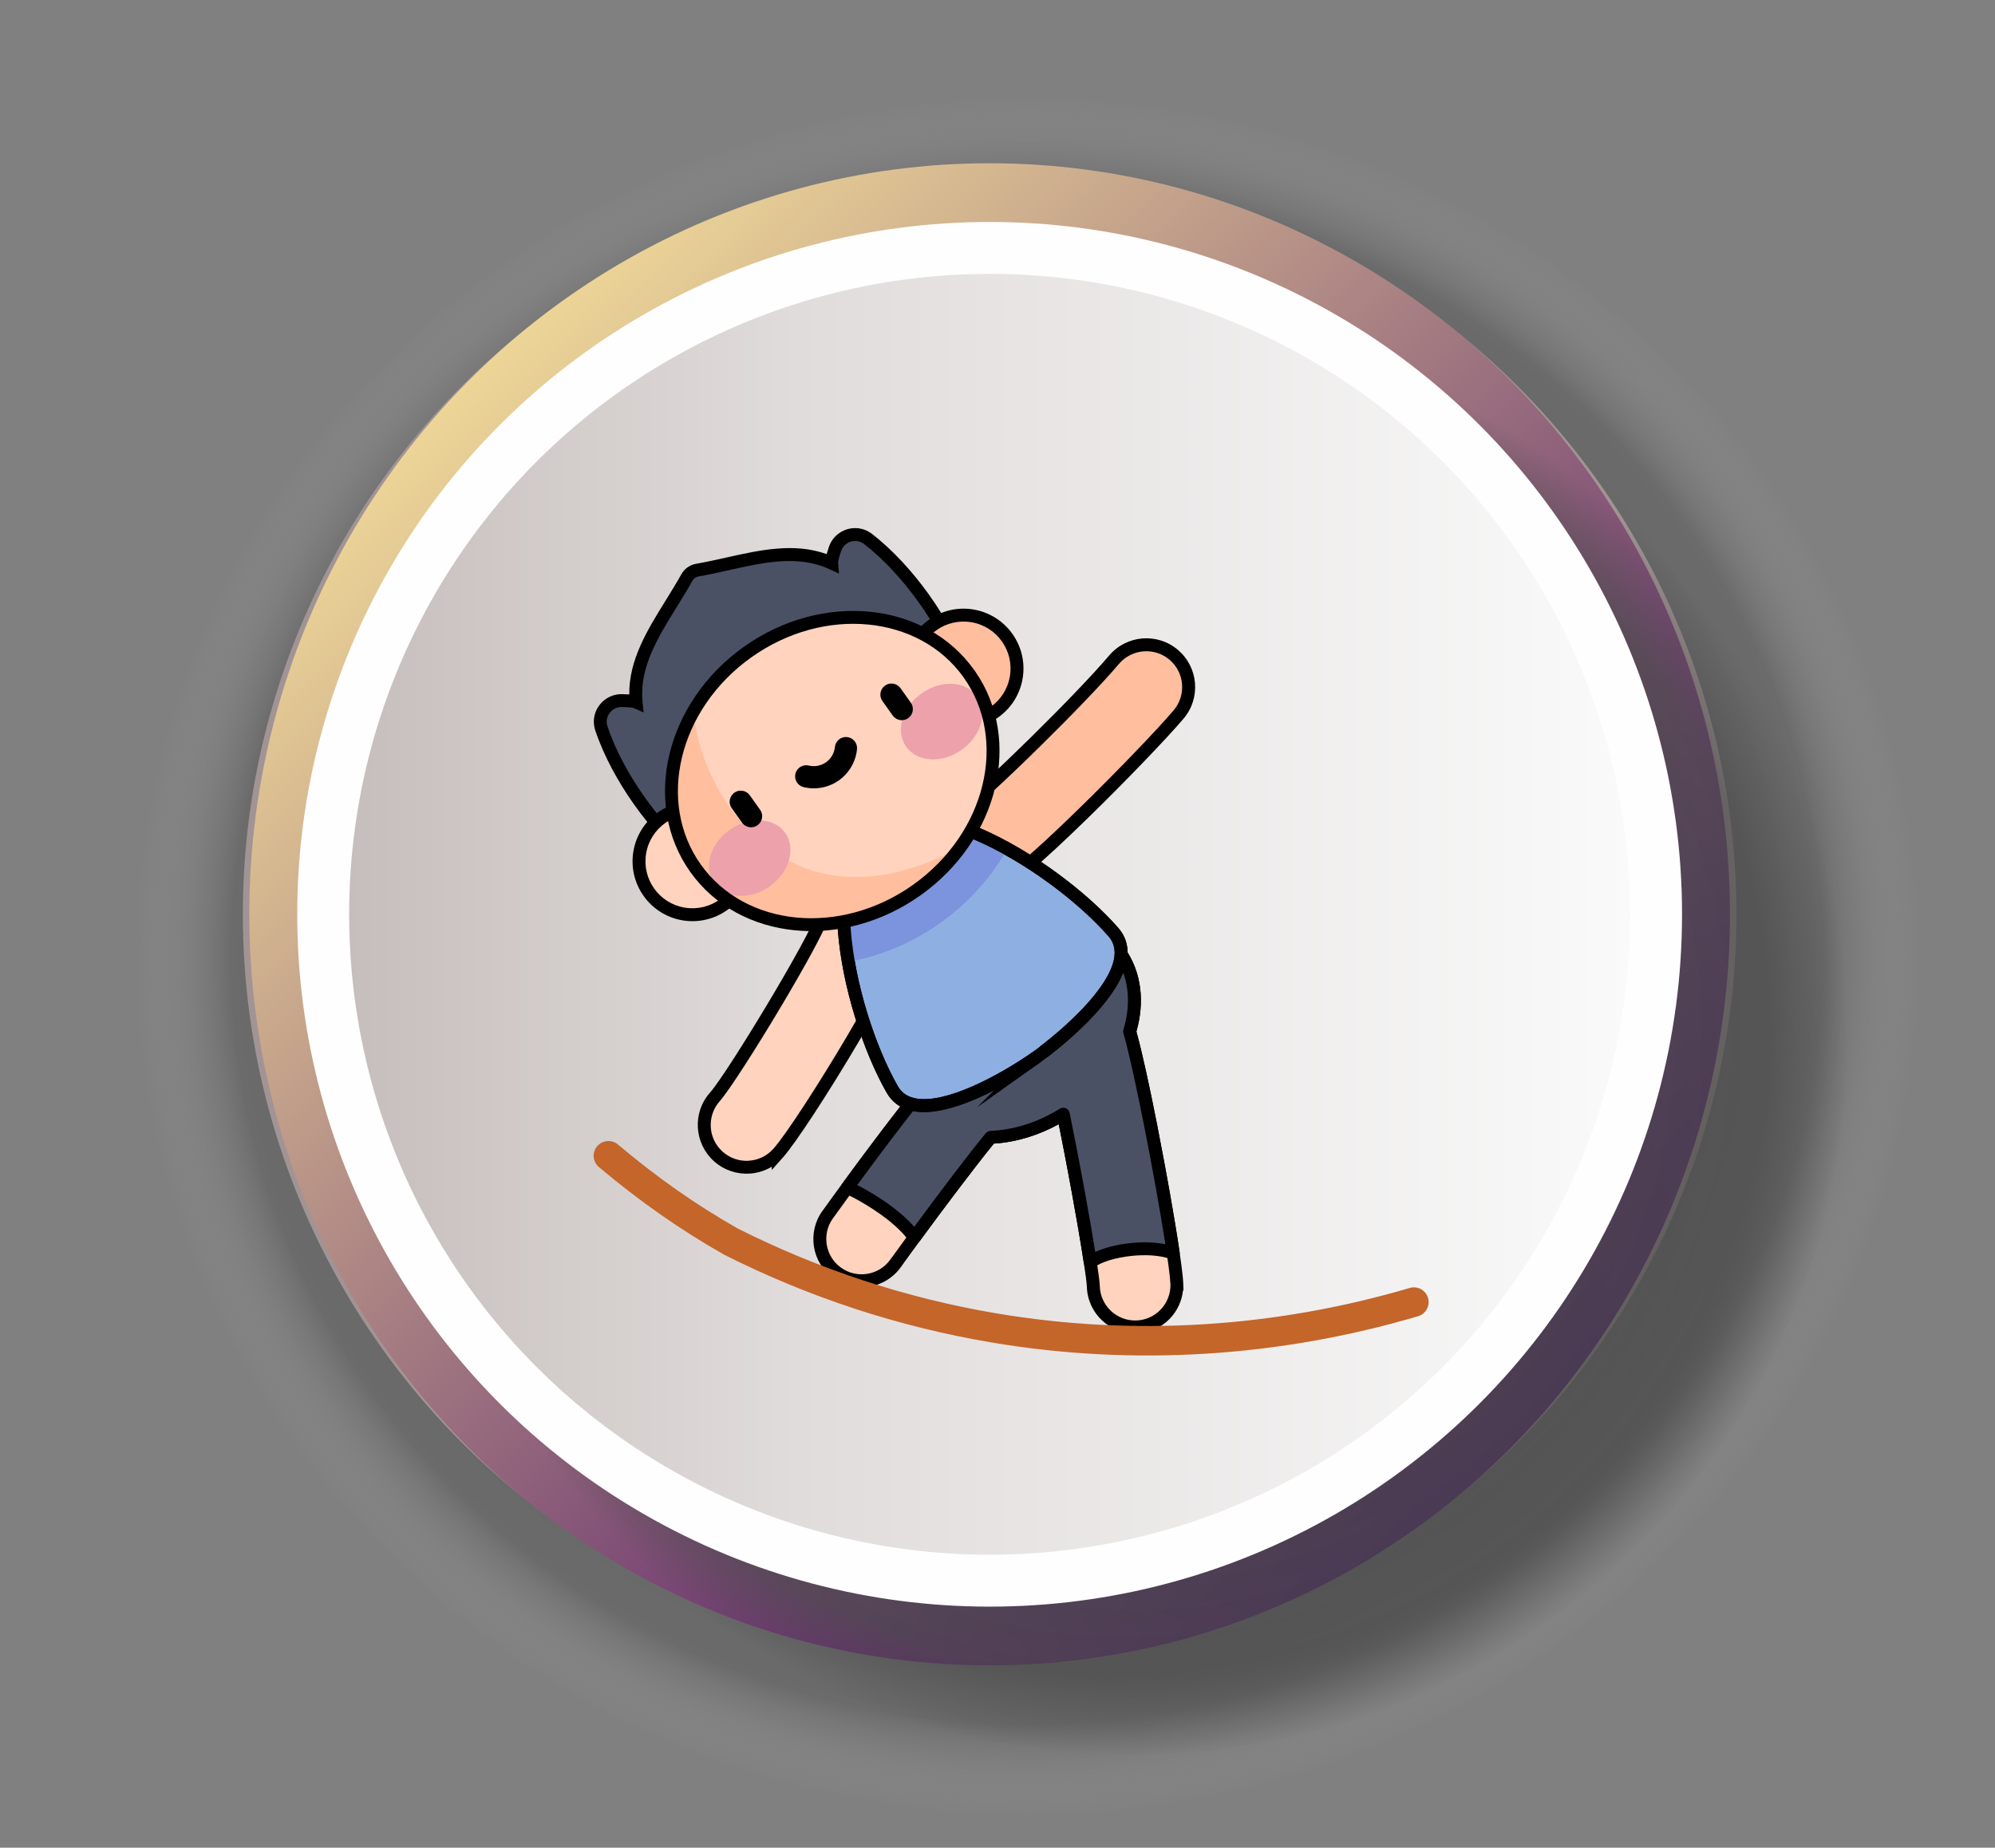 <?xml version="1.0" encoding="UTF-8" standalone="no"?> <svg xmlns:dc="http://purl.org/dc/elements/1.1/" xmlns:cc="http://creativecommons.org/ns#" xmlns:rdf="http://www.w3.org/1999/02/22-rdf-syntax-ns#" xmlns:svg="http://www.w3.org/2000/svg" xmlns="http://www.w3.org/2000/svg" xmlns:sodipodi="http://sodipodi.sourceforge.net/DTD/sodipodi-0.dtd" xmlns:inkscape="http://www.inkscape.org/namespaces/inkscape" xml:space="preserve" width="97.578mm" height="90.382mm" version="1.1" style="shape-rendering:geometricPrecision; text-rendering:geometricPrecision; image-rendering:optimizeQuality; fill-rule:evenodd; clip-rule:evenodd" viewBox="0 0 12911.37 11959.16" id="svg2" inkscape:version="0.91 r13725" sodipodi:docname="icon-balanceboard.svg"><rect x="0" y="0" width="12911.37" height="11959.16" fill="#808080" stroke="none"/> <defs id="defs4"> <style type="text/css" id="style6"> .str0 {stroke:black;stroke-width:427.24;stroke-linecap:round;stroke-miterlimit:22.926} .fil0 {fill:none} .fil14 {fill:black} .fil7 {fill:#4B5165} .fil12 {fill:#7C93DD} .fil11 {fill:#8EAFE2} .fil2 {fill:#A29494} .fil13 {fill:#EDA1AB} .fil5 {fill:#FEFEFE} .fil10 {fill:#FFBE9D} .fil9 {fill:#FFD3BD} .fil8 {fill:black;fill-rule:nonzero} .fil15 {fill:#C4652A;fill-rule:nonzero} .fil3 {fill:url(#id0)} .fil6 {fill:url(#id1)} .fil4 {fill:url(#id2)} .fil1 {fill:url(#id3)} </style> <linearGradient id="id0" gradientUnits="userSpaceOnUse" x1="9792.79" y1="9355.06" x2="3016.84" y2="2480.38"> <stop offset="0" style="stop-opacity:1; stop-color:#420264" id="stop9"></stop> <stop offset="1" style="stop-opacity:1; stop-color:#EDD597" id="stop11"></stop> </linearGradient> <linearGradient id="id1" gradientUnits="userSpaceOnUse" x1="2256.74" y1="5909.66" x2="10546.01" y2="5909.66"> <stop offset="0" style="stop-opacity:1; stop-color:#C6BEBC" id="stop14"></stop> <stop offset="0.349" style="stop-opacity:1; stop-color:#E0DCDB" id="stop16"></stop> <stop offset="1" style="stop-opacity:1; stop-color:#FAFAFA" id="stop18"></stop> </linearGradient> <radialGradient id="id2" gradientUnits="userSpaceOnUse" gradientTransform="matrix(1.003,0,0,1.003,-22,-20)" cx="7324.47" cy="6726.94" r="4631.29" fx="7324.47" fy="6726.94"> <stop offset="0" style="stop-opacity:1; stop-color:#4D4D4D" id="stop21"></stop> <stop offset="0.89" style="stop-opacity:0.702; stop-color:#4D4D4D" id="stop23"></stop> <stop offset="1" style="stop-opacity:0; stop-color:#4D4D4D" id="stop25"></stop> </radialGradient> <radialGradient id="id3" gradientUnits="userSpaceOnUse" gradientTransform="matrix(0.999,0,0,0.963,6,229)" cx="6649.53" cy="6191.71" r="5787.28" fx="6649.53" fy="6191.71"> <stop offset="0" style="stop-opacity:0.482; stop-color:black" id="stop28"></stop> <stop offset="0.89" style="stop-opacity:0.275; stop-color:#333334" id="stop30"></stop> <stop offset="1" style="stop-opacity:0; stop-color:#D6D6D7" id="stop32"></stop> </radialGradient> </defs> <g id="g4295"><rect id="rect23" class="fil0" width="12911.37" height="11959.16" x="0" y="0" style="fill:none"></rect><ellipse id="circle32-6" class="fil1" cx="6649.53" cy="6191.71" rx="5787.28" ry="5578.67" style="fill:url(#id3)"></ellipse><circle id="circle30" class="fil2" cx="6404.81" cy="5917.72" r="4833.12" style="fill:#a29494"></circle><ellipse id="circle32" class="fil3" cx="6404.81" cy="5917.72" rx="4791.33" ry="4861.14" style="fill:url(#id0)"></ellipse><circle id="path3393" class="fil4" cx="7324.47" cy="6726.94" r="4631.29" style="fill:url(#id2)"></circle><circle id="circle38" class="fil5" cx="6404.8" cy="5917.72" r="4481.13" style="fill:#fefefe"></circle><circle id="circle40" class="fil6" cx="6404.8" cy="5917.72" r="4145.08" style="fill:url(#id1)"></circle><g transform="translate(11202.919,0)" id="g4266"><path id="path5" class="fil7" d="m -4999.445,4304.78 c -49.58,-198.97 -291.77,-589.41 -586.66,-816.83 -74.44,-57.39 -183.52,-23.25 -213.1,65.99 -13.01,39.02 -22.44,74.12 -21.13,90.7 -273.59,-125.81 -576.91,-5.52 -871.3,45.68 -27.47,4.72 -51.21,21.79 -64.86,46.01 -145.15,261.22 -358.26,508.31 -329.5,807.89 -15.11,-6.66 -51.37,-9.26 -92.49,-9.91 -94.12,-1.3 -162.22,90.37 -132.48,179.62 117.84,353.24 407.2,710.2 578.85,822.37 l 1732.51,-1231.68 0.16,0.16 z" inkscape:connector-curvature="0" style="fill:#4b5165"></path><path id="path12" class="fil8" d="m -5047.555,4287.72 c -31.86,-102.74 -108.58,-248.07 -213.6,-394.36 -97.37,-135.57 -218.63,-270.99 -350.3,-372.58 -8.77,-6.81 -18.21,-11.7 -27.64,-14.78 -18.86,-6.34 -39.01,-6.02 -57.7,-0.33 -18.54,5.69 -35.43,17.07 -47.79,33 -6.34,8.28 -11.54,17.88 -15.11,28.45 -6.35,19.17 -11.87,37.55 -15.61,53.15 l 0,0.16 c -2.43,10.24 -3.73,17.72 -3.41,20.97 l 5.69,71.03 -64.69,-29.75 c -201.08,-92.49 -426.22,-41.93 -651.03,8.3 -66.33,14.79 -132.49,29.59 -195.88,40.63 -7.48,1.3 -14.46,4.23 -20.48,8.46 -6.18,4.39 -11.21,10.07 -14.95,16.58 -32.03,57.55 -67.3,114.6 -102.73,171.66 -121.43,195.71 -242.86,391.93 -221.74,612.02 l 6.83,70.87 -65.18,-28.77 c -2.92,-1.31 -10.4,-2.61 -20.81,-3.59 -15.77,-1.61 -35.12,-2.59 -55.43,-2.77 -11.22,-0.16 -21.95,1.63 -31.86,4.88 -19.01,6.34 -35.28,18.54 -46.81,34.3 -11.54,15.77 -18.37,34.63 -18.7,54.46 -0.16,10.07 1.47,20.64 4.88,31.04 52.66,157.68 140.77,316.65 236.84,453.2 103.55,147.27 215.72,267.4 302.2,331.28 l 1684.55,-1197.7 0.49,0.17 z m -145.97,-442.97 c 120.78,168.08 206.6,337.64 234.57,449.96 l 6.83,27.47 -1779,1264.84 -23.74,-15.6 c -96.88,-63.41 -228.72,-200.12 -347.86,-369.33 -100.14,-142.4 -192.31,-308.7 -247.74,-474.82 -6.5,-19.5 -9.43,-39.34 -9.1,-58.52 0.49,-37.88 13.17,-73.63 34.61,-102.73 21.46,-29.26 51.86,-52.01 87.62,-64.06 18.54,-6.18 38.53,-9.42 59.33,-9.09 17.07,0.16 33.33,0.81 47.63,1.79 -2.28,-224.65 117.19,-417.45 236.68,-610.07 34.61,-55.92 69.24,-111.85 100.77,-168.41 9.77,-17.72 23.41,-32.67 39.51,-44.05 16.09,-11.54 34.79,-19.34 54.78,-22.92 65.35,-11.38 128.59,-25.52 191.98,-39.67 221.08,-49.42 442.47,-99 653.95,-23.08 3.74,-13.83 8.61,-29.27 13.99,-45.52 6.66,-19.99 16.25,-37.88 28.12,-53.15 23.08,-29.92 54.62,-51.05 89.24,-61.78 34.63,-10.73 72.51,-10.89 108.43,0.98 18.37,6.18 36.24,15.44 52.5,27.96 138.5,106.81 265.46,248.39 367.05,389.97 l -0.16,-0.17 z" inkscape:connector-curvature="0" style="fill:#000000;fill-rule:nonzero"></path><path id="path7" class="fil9" d="m -3586.675,8310.63 c -5.69,-187.92 -209.37,-1298.49 -305.44,-1634.81 55.43,-183.04 37.88,-368.84 -65.51,-514.49 -207.09,-291.13 -679.97,-310.31 -1056.28,-42.75 -376.31,267.57 -513.67,720.62 -306.58,1011.74 3.41,4.72 7,9.1 10.4,13.66 -230.5,293.26 -495.62,661.27 -536.43,718.01 -87.13,121.26 -59.49,290.32 61.94,377.45 121.1,86.97 290.16,59.66 377.45,-61.94 120.78,-168.24 418.09,-573.98 615.93,-816.35 153.94,-6.18 317.79,-55.92 469.61,-150.04 87.95,426.22 190.68,1016.77 194.59,1115.77 4.55,149.72 129.55,266.59 278.45,262.2 149.23,-4.55 266.75,-129.06 262.2,-278.45 l 0,0 -0.32,0 z" inkscape:connector-curvature="0" style="fill:#ffd3bd"></path><path id="path15" class="fil8" d="m -3628.445,8307.21 c -4.39,-100.46 -58.86,-434.35 -123.7,-781.72 -62.1,-332.26 -133.63,-675.91 -180.11,-838.14 l -3.43,-11.86 3.59,-11.71 c 26.65,-87.95 35.43,-176.05 24.86,-258.96 -10.07,-78.99 -37.71,-153.61 -84.37,-219.28 -95.57,-134.44 -253.75,-206.28 -432.23,-213.44 -182.39,-7.3 -385.42,52.19 -565.84,180.44 l -0.49,0.32 c -180.11,128.26 -303.01,300.24 -355.83,474.66 -51.86,170.85 -36.1,343.8 59.49,478.24 l 0.16,0.16 c 2.28,3.26 4.23,5.53 6.01,7.97 7.49,7.63 16.42,21.29 23.42,30.08 l -20.17,25.51 c -81.93,104.2 -168.73,218.64 -248.39,325.12 -146.13,195.55 -261.71,356 -287.06,391.26 l -0.17,0.17 c -36.73,51.19 -49.09,112.48 -39.66,170.19 9.43,57.72 40.97,111.84 92.33,148.74 l 0.33,0.16 c 51.04,36.57 112.32,49.09 170.03,39.67 57.7,-9.43 111.99,-40.97 148.9,-92.33 72.83,-101.43 207.74,-286.43 344.78,-468 94.28,-125.01 191.16,-250.5 272.6,-350.31 l 11.87,-14.62 18.86,-0.82 c 74.46,-2.92 151.5,-16.74 228.22,-41.12 74.79,-23.9 149.23,-58.03 221.24,-102.57 l 50.72,-31.37 12.03,58.52 c 44.22,214.25 91.84,467.66 128.75,679.32 37.55,215.7 64.7,391.26 66.65,443.28 l 0.16,1.47 -0.16,0 c 2.12,62.75 29.59,118.68 71.85,158.49 42.58,40.15 100.61,63.88 163.69,61.94 l 1.14,-0.16 0,0.16 c 62.59,-2.12 118.5,-29.43 158.33,-71.85 40.15,-42.59 64.04,-100.63 62.1,-163.69 l -0.16,-1.14 0,-3.41 -0.32,0.65 z m -41.79,-797 c 66.49,356 122.25,700.29 125.17,799.28 l 0,1.14 0.16,0 -0.16,0 1.3,41.77 -2.92,0 c -7.48,69.26 -37.55,132 -83.07,180.27 -54.78,58.19 -131.67,95.43 -217.98,98.02 l -1.14,0.16 0,-0.16 c -85.5,2.28 -164.02,-30.23 -222.06,-84.52 -58.02,-54.62 -95.41,-131.51 -98.01,-217.82 l -0.17,-1.47 0.17,0 c -2.29,-49.25 -28.78,-219.61 -65.68,-430.77 -33.97,-194.73 -76.4,-421.83 -116.39,-619.66 -61.77,33.82 -125.17,60.96 -188.73,81.28 -77.54,24.7 -155.24,39.5 -230.99,44.05 -76.89,94.77 -168.57,213.92 -258.96,333.72 -139.95,185.48 -273.09,367.87 -343.63,466.38 -50.4,70.06 -124.37,113.13 -203.2,125.98 -78.84,12.83 -162.55,-4.39 -232.46,-54.62 l -0.16,0 c -69.89,-50.24 -112.97,-124.19 -125.82,-203.03 -12.83,-78.69 4.23,-162.55 54.62,-232.61 l 1.14,-1.47 c 28.94,-40.32 149.23,-207.26 286.59,-391.11 73.15,-98.02 152.96,-203.2 230.18,-301.87 -104.36,-154.9 -121.11,-349 -63.41,-539.51 58.03,-191.49 191.82,-379.73 387.7,-518.88 l 2.43,-1.63 c 195.39,-138.17 415.98,-202.21 615.11,-194.08 203.85,8.3 385.59,91.68 497.09,248.39 54.78,77.05 87.29,164.67 99.16,257.16 11.71,91.35 3.1,187.1 -24.06,281.7 46.81,168.24 117.21,506.69 178.32,834.07 l -0.17,-0.15 z" inkscape:connector-curvature="0" style="fill:#000000;fill-rule:nonzero"></path><path id="path9" class="fil7" d="m -3609.765,8111.17 c -57.06,-388.01 -204.66,-1163.9 -282.19,-1435.36 55.44,-183.04 37.88,-368.84 -65.5,-514.49 -207.1,-291.13 -679.97,-310.31 -1056.28,-42.75 -376.33,267.57 -513.68,720.62 -306.58,1011.74 3.41,4.72 6.99,9.1 10.4,13.66 -143.7,182.88 -300.89,394.68 -408.66,541.96 99,43.89 331.28,177.03 433.7,323.32 143.7,-196.2 346.41,-467.51 493.68,-648.11 153.94,-6.18 317.8,-55.92 469.62,-150.04 65.83,319.26 140.12,730.84 174.74,958.75 96.9,-75.1 375.99,-119.97 537.25,-58.68 l 0,0 -0.17,0 z" inkscape:connector-curvature="0" style="fill:#4b5165"></path><path id="path18" class="fil8" d="m -3660.795,8053.47 c -31.37,-202.06 -81.28,-481.16 -132.48,-741.73 -50.72,-257.98 -102.74,-497.26 -138.99,-624.38 -2.28,-7.97 -2.12,-16.09 0.16,-23.57 26.49,-87.94 35.43,-176.04 24.86,-258.95 -10.07,-79.01 -37.71,-153.62 -84.37,-219.29 -95.57,-134.42 -253.75,-206.28 -432.23,-213.43 -182.39,-7.32 -385.42,52.17 -565.84,180.43 -180.44,128.26 -303.5,300.57 -356.32,475.14 -51.86,171.02 -36.1,343.97 59.65,478.41 l 0.17,0.16 c 2.28,3.1 4.06,5.37 5.85,7.63 l 3.57,4.55 c 11.87,15.44 11.38,36.57 -0.16,51.21 l 0,0 c -62.43,79.32 -126.95,163.69 -188.73,245.62 -69.24,91.84 -134.44,179.78 -189.37,254.73 61.45,31.21 144.19,79.8 222.04,137.68 l 2.28,1.8 c 52.99,39.66 103.88,84.04 144.68,130.85 74.46,-101.1 160.93,-217.49 246.27,-329.33 75.92,-99.65 151.19,-196.21 216.37,-276.19 7.81,-9.75 19.17,-14.95 30.72,-15.28 74.46,-2.92 151.5,-16.74 228.22,-41.12 74.79,-23.9 149.23,-58.03 221.24,-102.57 19.68,-12.03 45.36,-6.02 57.39,13.5 2.61,4.22 4.39,8.93 5.37,13.48 31.85,154.76 66,332.1 96.55,500.02 27.47,150.37 51.7,291.3 69.26,400.38 59.49,-27.47 139.79,-47.95 223.35,-57.06 78.03,-8.46 159.79,-7.32 230.99,7.3 l -0.5,0.01 z m -50.4,-757.82 c 57.07,290.16 112.66,603.89 142.73,809.52 0.97,6.83 0.32,13.81 -2.28,20.81 -2.12,5.68 -5.53,10.72 -9.59,14.78 l 0,0 c -12.68,12.69 -31.54,15.61 -46.99,8.46 -69.89,-25.68 -164.99,-30.08 -255.69,-20.15 -99.16,10.88 -190.68,38.03 -236.36,72.17 -5.85,5.2 -13.17,8.77 -21.46,9.91 -22.75,3.43 -44.21,-12.35 -47.62,-35.1 -18.21,-119.8 -46.32,-284.96 -78.03,-458.57 -26.66,-146.13 -56.08,-300.23 -84.52,-441 -61.77,33.81 -125.17,60.96 -188.73,81.27 -77.54,24.72 -155.24,39.51 -230.99,44.06 -61.12,75.26 -131.51,165.81 -203.03,259.93 -97.7,128.26 -197.02,262.03 -277.64,372.25 l 0,0 c -2.61,3.57 -5.86,6.83 -9.77,9.58 -18.86,13.17 -44.86,8.63 -58.02,-10.24 -38.69,-55.1 -98.19,-109.07 -161.75,-156.7 l -2.28,-1.61 c -94.44,-70.39 -195.87,-125.66 -252.29,-150.54 -2.75,-1.3 -5.36,-2.75 -7.79,-4.54 -18.54,-13.66 -22.6,-39.83 -8.94,-58.37 61.77,-84.52 139.15,-189.37 219.77,-296.17 56.09,-74.46 114.12,-150.37 170.2,-222.06 -104.36,-154.9 -121.1,-349 -63.39,-539.51 58.03,-191.49 191.81,-379.57 387.69,-518.88 l 0,0 c 195.88,-139.3 417.61,-203.85 617.55,-195.87 203.85,8.28 385.57,91.68 497.09,248.39 54.78,77.05 87.29,164.67 99.16,257.16 11.71,91.35 3.08,187.1 -24.07,281.7 36.74,131.83 87.62,367.05 137.37,619.5 l -0.34,-0.16 z" inkscape:connector-curvature="0" style="fill:#000000;fill-rule:nonzero"></path><path id="path11" class="fil9" d="m -6166.265,7463.06 c -100.61,112.97 -273.74,123.21 -386.88,22.6 -112.97,-100.63 -123.06,-273.74 -22.59,-386.88 112.48,-126.47 647.13,-1009.8 691.82,-1161.95 42.43,-144.99 193.93,-229.03 339.25,-187.1 145.32,41.94 229.21,193.93 187.11,339.25 -74.94,258.63 -661.76,1208.61 -808.89,1374.08 l 0,0 0.17,0 z" inkscape:connector-curvature="0" style="fill:#ffd3bd"></path><path id="path21" class="fil8" d="m -6208.195,7551.49 c -44.38,26.66 -94.13,41.61 -144.68,44.54 -80.63,4.72 -163.04,-21.29 -228.22,-79.32 -65.02,-57.86 -100.63,-136.87 -105.34,-217.66 -4.72,-80.62 21.29,-163.04 79.32,-228.22 57.86,-65.02 231.79,-337.95 390.46,-604.53 142.72,-239.61 272.28,-472.56 292.61,-541.48 24.54,-83.7 80.46,-149.7 151.17,-188.71 68.77,-37.88 151.5,-50.24 233.26,-28.45 l 0.33,0 6.18,1.79 c 83.72,24.21 149.88,80.13 188.88,150.86 37.88,68.75 50.24,151.82 28.62,233.59 l 0,0.32 -1.8,6.18 c -34.61,119.32 -172.3,377.13 -327.06,640.14 -190.51,323.65 -408.02,657.21 -490.58,750.03 l -72.99,82.09 0,-21.45 -0.17,0.3 z m -149.23,-38.68 c 59.17,-3.41 117.21,-29.59 159.79,-77.54 l 0.33,-0.33 c 80.3,-90.39 293.24,-417.61 480.84,-736.22 151.82,-257.81 286.26,-508.63 318.93,-620.95 l 0,-0.16 c 17.72,-61.45 8.94,-124.51 -19.83,-176.7 -28.61,-52.01 -77.04,-93.14 -138.5,-110.86 l -0.32,0 c -61.45,-17.73 -124.19,-8.79 -176.38,19.82 -52.17,28.78 -93.31,77.38 -111.35,138.83 l 0,0.16 c -22.11,75.42 -155.24,315.51 -301.05,560.49 -161.26,270.99 -339.25,549.6 -399.72,617.55 -42.59,47.95 -61.78,108.58 -58.37,168.07 3.41,59.17 29.59,117.21 77.54,159.8 47.97,42.58 108.59,61.77 168.08,58.35 l 0,-0.32 z" inkscape:connector-curvature="0" style="fill:#000000;fill-rule:nonzero"></path><path id="path13" class="fil10" d="m -4668.635,5690.73 c -125.17,84.86 -295.69,52.19 -380.55,-73.15 -84.86,-125.33 -52.52,-296.02 72.99,-380.55 125.32,-84.86 753.44,-696.72 982.8,-967.36 97.86,-115.42 270.66,-129.72 386.24,-31.86 115.41,97.86 129.71,270.66 31.85,386.24 -189.37,223.35 -878.45,920.71 -1093.34,1066.52 l 0,0 0.01,0.16 z" inkscape:connector-curvature="0" style="fill:#ffbe9d"></path><path id="path24" class="fil8" d="m -4645.225,5725.2 c -72.18,48.93 -157.35,64.04 -236.68,48.76 -79.32,-15.28 -152.81,-60.79 -201.73,-132.97 l -0.49,-0.66 0,0 c -48.44,-72.01 -63.39,-157.02 -48.28,-236.03 15.12,-78.99 60.48,-152.47 132.49,-201.24 l 0.65,-0.49 0,0 c 63.23,-42.75 261.06,-226.59 469.13,-431.25 193.77,-190.68 395.49,-398.91 505.22,-528.31 l 0.16,-0.16 c 56.41,-66.49 134.44,-103.87 214.9,-110.54 80.46,-6.67 163.53,17.4 230.02,73.79 l 0.16,0.16 c 66.48,56.41 103.87,134.44 110.54,214.9 6.66,80.46 -17.4,163.53 -73.81,230.02 -106.48,125.65 -369.48,399.72 -618.36,642.58 -143.21,139.81 -282.19,269.52 -384.93,355.35 l 13.97,0 -112.64,76.4 -0.32,-0.32 z m -220.92,-33.17 c 58.37,11.22 120.78,0.33 173.77,-35.43 l 0.33,-0.32 c 92.33,-62.75 277.48,-232.79 472.06,-422.48 247.09,-240.91 507.66,-512.55 612.84,-636.57 41.44,-48.93 59.16,-110.05 54.29,-169.22 -4.88,-59.33 -32.35,-116.72 -81.12,-158 l 0,0 c -48.93,-41.46 -109.88,-59.01 -169.21,-54.13 -59.34,4.87 -116.72,32.35 -158.01,81.11 l 0,0 c -111.19,131.18 -314.86,341.53 -510.42,533.82 -211.48,208.07 -414.02,395.83 -480.84,441.02 l -0.16,0 -0.65,0.49 c -52.66,35.75 -85.83,89.57 -97.04,147.76 -11.22,58.19 -0.16,120.61 35.59,173.6 l 0,0.17 0.49,0.65 c 35.92,52.99 89.9,86.31 148.25,97.53 l -0.17,0 z" inkscape:connector-curvature="0" style="fill:#000000;fill-rule:nonzero"></path><path id="path26" class="fil11" d="m -4497.785,6844.7 c 168.07,-119.47 716.37,-564.88 500.82,-811.47 -358.75,-410.29 -1192.01,-929.81 -1555.16,-671.67 -363.15,258.14 -146.13,1215.91 123.55,1689.59 162.06,284.63 762.87,-86.8 930.95,-206.44 l 0,0 -0.16,-0.01 z" inkscape:connector-curvature="0" style="fill:#8eafe2"></path><path id="path28" class="fil8" d="m -4520.715,6809.76 c 42.1,-30.08 107.94,-80.46 179.15,-142.72 101.43,-88.76 213.92,-201.57 284.63,-313.9 64.53,-102.57 93.14,-203.35 39.5,-278.78 -3.41,-4.87 -6.99,-9.43 -10.89,-13.81 -196.36,-224.49 -537.73,-482.63 -863.49,-623.24 -250.66,-108.25 -489.29,-146.29 -636.08,-41.93 -146.95,104.52 -189.37,342.33 -169.38,614.62 25.84,353.73 157.51,760.92 305.11,1020.36 2.92,5.2 6.18,10.07 9.43,14.79 53.47,75.26 158.16,81.44 276.35,54.13 129.22,-29.75 272.76,-99 389.97,-165.65 83.06,-47.3 152.8,-93.31 194.9,-123.21 l 1.14,-0.81 -0.33,0.16 z m 234.08,-79.97 c -74.61,65.34 -143.37,117.84 -186.94,148.73 l -406.06,288.7 110.21,-110.21 c -101.59,52.01 -213.76,99.65 -318.61,123.7 -149.55,34.46 -285.28,21.94 -362.99,-87.29 -4.87,-7 -9.58,-14.3 -13.97,-21.95 -152.8,-268.54 -289.18,-689.88 -315.84,-1055.62 -21.94,-299.44 29.75,-564.4 204.5,-688.58 174.58,-124.19 441.98,-85.99 717.51,33.16 336.5,145.32 689.72,412.57 893.25,645.18 6.01,6.83 11.38,13.64 16.09,20.31 77.54,109.07 44.71,241.56 -36.9,371.6 -75.58,120.29 -193.93,239.28 -300.23,332.26 l -0.01,0 z" inkscape:connector-curvature="0" style="fill:#000000;fill-rule:nonzero"></path><path id="path17" class="fil12" d="m -5117.445,5973.26 c 182.06,-129.39 329.66,-293.9 433.37,-479.71 -326.89,-180.76 -668.59,-273.9 -868.2,-131.99 -199.61,141.91 -223.84,495.29 -160.44,863.32 209.53,-36.9 413.37,-122.24 595.43,-251.63 l 0,0 -0.16,0 z" inkscape:connector-curvature="0" style="fill:#7c93dd"></path><path id="circle19" class="fil9" d="m -6380.825,5632.21 c 31.86,-188.24 -95.1,-366.72 -283.33,-398.58 -188.24,-31.86 -366.72,95.1 -398.58,283.33 -31.86,188.24 95.1,366.73 283.33,398.58 188.24,31.86 366.72,-95.08 398.58,-283.33 z" inkscape:connector-curvature="0" style="fill:#ffd3bd"></path><path id="path32" class="fil8" d="m -6421.955,5625.55 0,-0.16 c 13.97,-82.91 -6.83,-163.53 -51.86,-226.94 -45.03,-63.39 -114.27,-109.56 -196.85,-123.53 l -0.17,0 c -82.9,-13.99 -163.53,6.81 -226.93,52.01 -63.39,45.03 -109.56,114.27 -123.55,196.85 l 0,0.16 c -13.97,82.9 6.83,163.53 51.86,226.93 45.04,63.41 114.28,109.57 196.86,123.55 l 0.16,0 c 82.9,13.99 163.53,-6.83 226.93,-51.86 63.39,-45.03 109.57,-114.27 123.55,-196.85 l 0,-0.16 z m 16.09,-275.37 c 56.74,79.8 83.39,180.92 66.98,284.95 l -0.65,4.06 c -17.89,105.5 -76.73,193.93 -157.52,251.31 -79.81,56.74 -180.93,83.39 -284.96,66.98 l -4.06,-0.66 c -105.5,-17.88 -193.93,-76.72 -251.31,-157.51 -56.72,-79.81 -83.39,-180.93 -66.97,-284.96 l 0.65,-4.06 c 17.89,-105.5 76.73,-193.93 157.52,-251.31 79.81,-56.72 180.92,-83.39 284.96,-66.97 l 4.06,0.65 c 105.5,17.88 193.93,76.73 251.3,157.52 z" inkscape:connector-curvature="0" style="fill:#000000;fill-rule:nonzero"></path><path id="path34" class="fil8" d="m -4028.495,6060.7 c -196.37,-224.49 -537.73,-482.63 -863.49,-623.23 -250.66,-108.26 -489.3,-146.3 -636.08,-41.94 -146.95,104.52 -189.39,342.33 -169.39,614.62 25.84,353.73 157.52,760.92 305.11,1020.36 2.92,5.2 6.18,10.07 9.43,14.79 53.48,75.26 158.16,81.44 276.35,54.13 129.23,-29.75 272.76,-99 389.97,-165.65 83.07,-47.3 152.8,-93.31 194.75,-123.21 16.91,-12.03 39.5,-9.75 53.64,4.55 l 0,0 c 0.97,0.97 -16.1,-32.02 -1.14,-43.73 32.83,-25.35 78.19,-61.61 127.77,-105.01 190.67,-166.79 454.17,-444.59 313.08,-605.84 l 0.01,0.17 z m -830.49,-700.12 c 336.48,145.32 689.72,412.55 893.24,645.17 188.08,215.07 -105.34,534.82 -321.04,723.54 -51.52,45.03 -98.02,82.25 -131.67,108.25 -13.66,10.57 -27.79,18.21 -41.12,23.74 -2.92,6.83 -7.63,12.83 -14.14,17.56 -43.73,31.04 -115.91,78.68 -201.89,127.77 -122.74,69.89 -274.07,142.56 -412.57,174.41 -149.55,34.47 -285.28,21.95 -362.99,-87.29 -4.87,-6.81 -9.58,-14.3 -13.97,-21.94 -152.8,-268.54 -289.02,-689.88 -315.84,-1055.63 -21.94,-299.42 29.75,-564.39 204.5,-688.58 174.58,-124.18 441.98,-85.98 717.51,33.17 l 0,-0.16 z" inkscape:connector-curvature="0" style="fill:#000000;fill-rule:nonzero"></path><path id="circle21" class="fil10" d="m -4625.885,4384.61 c 31.85,-188.24 -95.1,-366.73 -283.33,-398.59 -188.24,-31.85 -366.73,95.1 -398.59,283.33 -31.85,188.25 95.1,366.73 283.33,398.59 188.25,31.85 366.73,-95.1 398.59,-283.33 z" inkscape:connector-curvature="0" style="fill:#ffbe9d"></path><path id="path37" class="fil8" d="m -4667.025,4377.78 c 13.99,-82.9 -6.81,-163.53 -52.01,-226.93 -45.03,-63.41 -114.27,-109.57 -197.01,-123.55 -82.91,-13.99 -163.53,6.83 -226.93,52.01 -63.41,45.03 -109.57,114.27 -123.55,197.01 -13.99,82.91 6.83,163.53 51.86,226.94 45.03,63.39 114.27,109.56 197.01,123.53 82.91,13.99 163.53,-6.81 226.94,-51.86 63.39,-45.03 109.56,-114.27 123.53,-197.01 l 0.16,-0.16 z m 16.1,-275.21 c 57.55,80.79 84.21,183.52 66.32,289.02 -17.88,105.5 -76.73,193.93 -157.52,251.31 -80.78,57.55 -183.51,84.04 -289.02,66.32 -105.5,-17.88 -193.93,-76.73 -251.31,-157.51 -57.53,-80.79 -84.04,-183.52 -66.32,-289.04 17.89,-105.5 76.73,-193.93 157.52,-251.3 80.79,-57.55 183.52,-84.21 289.02,-66.33 105.5,17.89 193.93,76.73 251.31,157.52 z" inkscape:connector-curvature="0" style="fill:#000000;fill-rule:nonzero"></path><path id="ellipse23" class="fil9" d="m -4931.645,4361.03 c -302.36,-425.4 -943.8,-488.48 -1432.45,-141.09 -488.8,347.37 -639.81,973.86 -337.29,1399.26 302.35,425.42 943.8,488.48 1432.43,141.1 488.81,-347.39 639.82,-973.86 337.3,-1399.28 z" inkscape:connector-curvature="0" style="fill:#ffd3bd"></path><path id="path25" class="fil10" d="m -4985.945,5481.84 c -1170.88,633.17 -1715.28,-439.06 -1726.17,-881.85 -190.35,329.17 -199.79,723.2 10.89,1019.54 302.51,425.42 943.96,488.64 1432.75,141.1 112.64,-79.99 207.25,-174.91 282.51,-278.79 l 0,0 0.01,0 z" inkscape:connector-curvature="0" style="fill:#ffbe9d"></path><path id="path35" class="fil13" d="m -6121.555,5390.82 c 71.69,100.79 27.15,255.53 -99.49,345.59 -126.63,90.06 -287.39,81.28 -359.07,-19.5 -71.69,-100.79 -27.15,-255.53 99.48,-345.59 126.63,-90.06 287.39,-81.28 359.08,19.5 z" inkscape:connector-curvature="0" style="fill:#eda1ab"></path><path id="ellipse39" class="fil13" d="m -4879.465,4507.49 c -71.69,-100.77 -232.46,-109.56 -358.93,-19.5 -126.63,90.06 -171.17,244.66 -99.48,345.43 71.68,100.79 232.46,109.57 358.91,19.5 126.64,-90.06 171.18,-244.64 99.49,-345.43 z" inkscape:connector-curvature="0" style="fill:#eda1ab"></path><path id="path41" class="fil14" d="m -5720.855,4770.67 c -39.5,-3.9 -74.61,24.88 -78.68,64.36 -3.9,39.67 -24.7,75.43 -57.06,98.51 -32.35,22.93 -73.16,30.74 -111.84,21.46 -38.69,-9.26 -77.38,14.48 -86.64,52.99 -9.28,38.53 14.46,77.38 52.99,86.64 81.11,19.5 164.01,1.8 228.71,-44.05 66.16,-47.14 108.74,-120.45 116.88,-201.4 3.9,-39.51 -24.88,-74.61 -64.37,-78.52 l 0,0 0,0 z" inkscape:connector-curvature="0" style="fill:#000000"></path><path id="path41_0" class="fil14" d="m -6350.265,5147.63 c -23.09,-32.35 -67.96,-39.99 -100.14,-16.9 -32.35,23.08 -39.99,67.77 -16.91,100.12 l 66.65,93.63 c 23.08,32.35 67.79,40 100.14,16.91 32.35,-23.08 39.99,-67.79 16.91,-100.14 l -66.65,-93.63 z" inkscape:connector-curvature="0" style="fill:#000000"></path><path id="path41_1" class="fil14" d="m -5374.935,4454.34 c -23.08,-32.35 -67.79,-39.99 -100.14,-16.91 -32.35,23.09 -39.99,67.79 -16.91,100.14 l 66.65,93.63 c 23.08,32.35 67.96,39.99 100.14,16.91 32.35,-23.08 39.99,-67.79 16.91,-100.14 l -66.65,-93.63 z" inkscape:connector-curvature="0" style="fill:#000000"></path><path id="path47" class="fil15" d="m -2079.305,8336.15 c 50.56,-14.79 103.71,14.14 118.5,64.69 14.79,50.56 -14.14,103.71 -64.69,118.5 -450.61,132.48 -912.27,214.09 -1377.65,242.54 -460.84,28.28 -925.1,4.38 -1385.45,-73.32 -301.06,-50.88 -595.93,-124.03 -882.84,-218.15 -289.52,-95.08 -571.23,-211.64 -843.5,-348.67 l -4.06,-2.28 c -139.81,-79.17 -276.84,-166.13 -410.94,-259.93 -137.36,-96.23 -269.68,-198.32 -397.13,-305.93 -40.3,-34.14 -45.35,-94.28 -11.21,-134.59 34.14,-40.32 94.28,-45.35 134.59,-11.22 125.01,105.5 252.77,204.34 382.98,295.53 127.12,88.92 258.14,172.15 393.38,248.7 262.85,132.16 535.13,244.81 815.22,336.66 278.29,91.37 563.9,162.22 855.03,211.48 446.22,75.42 896.18,98.51 1342.87,71.04 450.93,-27.64 898.28,-106.64 1335.06,-235.06 l -0.17,0 z" inkscape:connector-curvature="0" style="fill:#c4652a;fill-rule:nonzero"></path><path id="path49" class="fil8" d="m -4897.675,4336.97 7.81,11.06 0,0.16 c 151.98,220.92 189.37,491.24 126.63,751.49 l 0,0.16 c -63.08,261.39 -227.41,512.55 -478.24,692.17 l -3.41,2.43 c -252.78,179.78 -545.53,253.26 -814.4,226.77 -270.97,-26.66 -517.73,-154.76 -676.22,-377.62 -158.49,-223.02 -198.32,-498.23 -134.59,-762.87 63.06,-261.39 227.41,-512.53 478.24,-692.16 l 3.41,-2.45 c 252.77,-179.78 545.53,-253.26 814.4,-226.75 270.97,26.65 517.73,154.76 676.22,377.61 l 0.16,0 z m -68.59,47.63 c -143.87,-201.9 -368.68,-317.8 -615.93,-342.19 -249.51,-24.54 -521.8,44.05 -757.51,211.64 l -0.32,0.17 c -235.87,167.75 -390.3,402.33 -448.98,646.32 -58.35,241.72 -22.44,492.54 121.43,694.92 143.86,202.38 369,318.61 616.4,342.99 249.53,24.54 521.8,-44.06 757.67,-211.66 l 0.16,-0.16 c 235.87,-167.75 390.3,-402.31 448.98,-646.15 58.35,-241.72 22.43,-492.54 -121.43,-694.92 l -0.65,-0.82 0.17,-0.16 z" inkscape:connector-curvature="0" style="fill:#000000;fill-rule:nonzero"></path></g></g> </svg> 